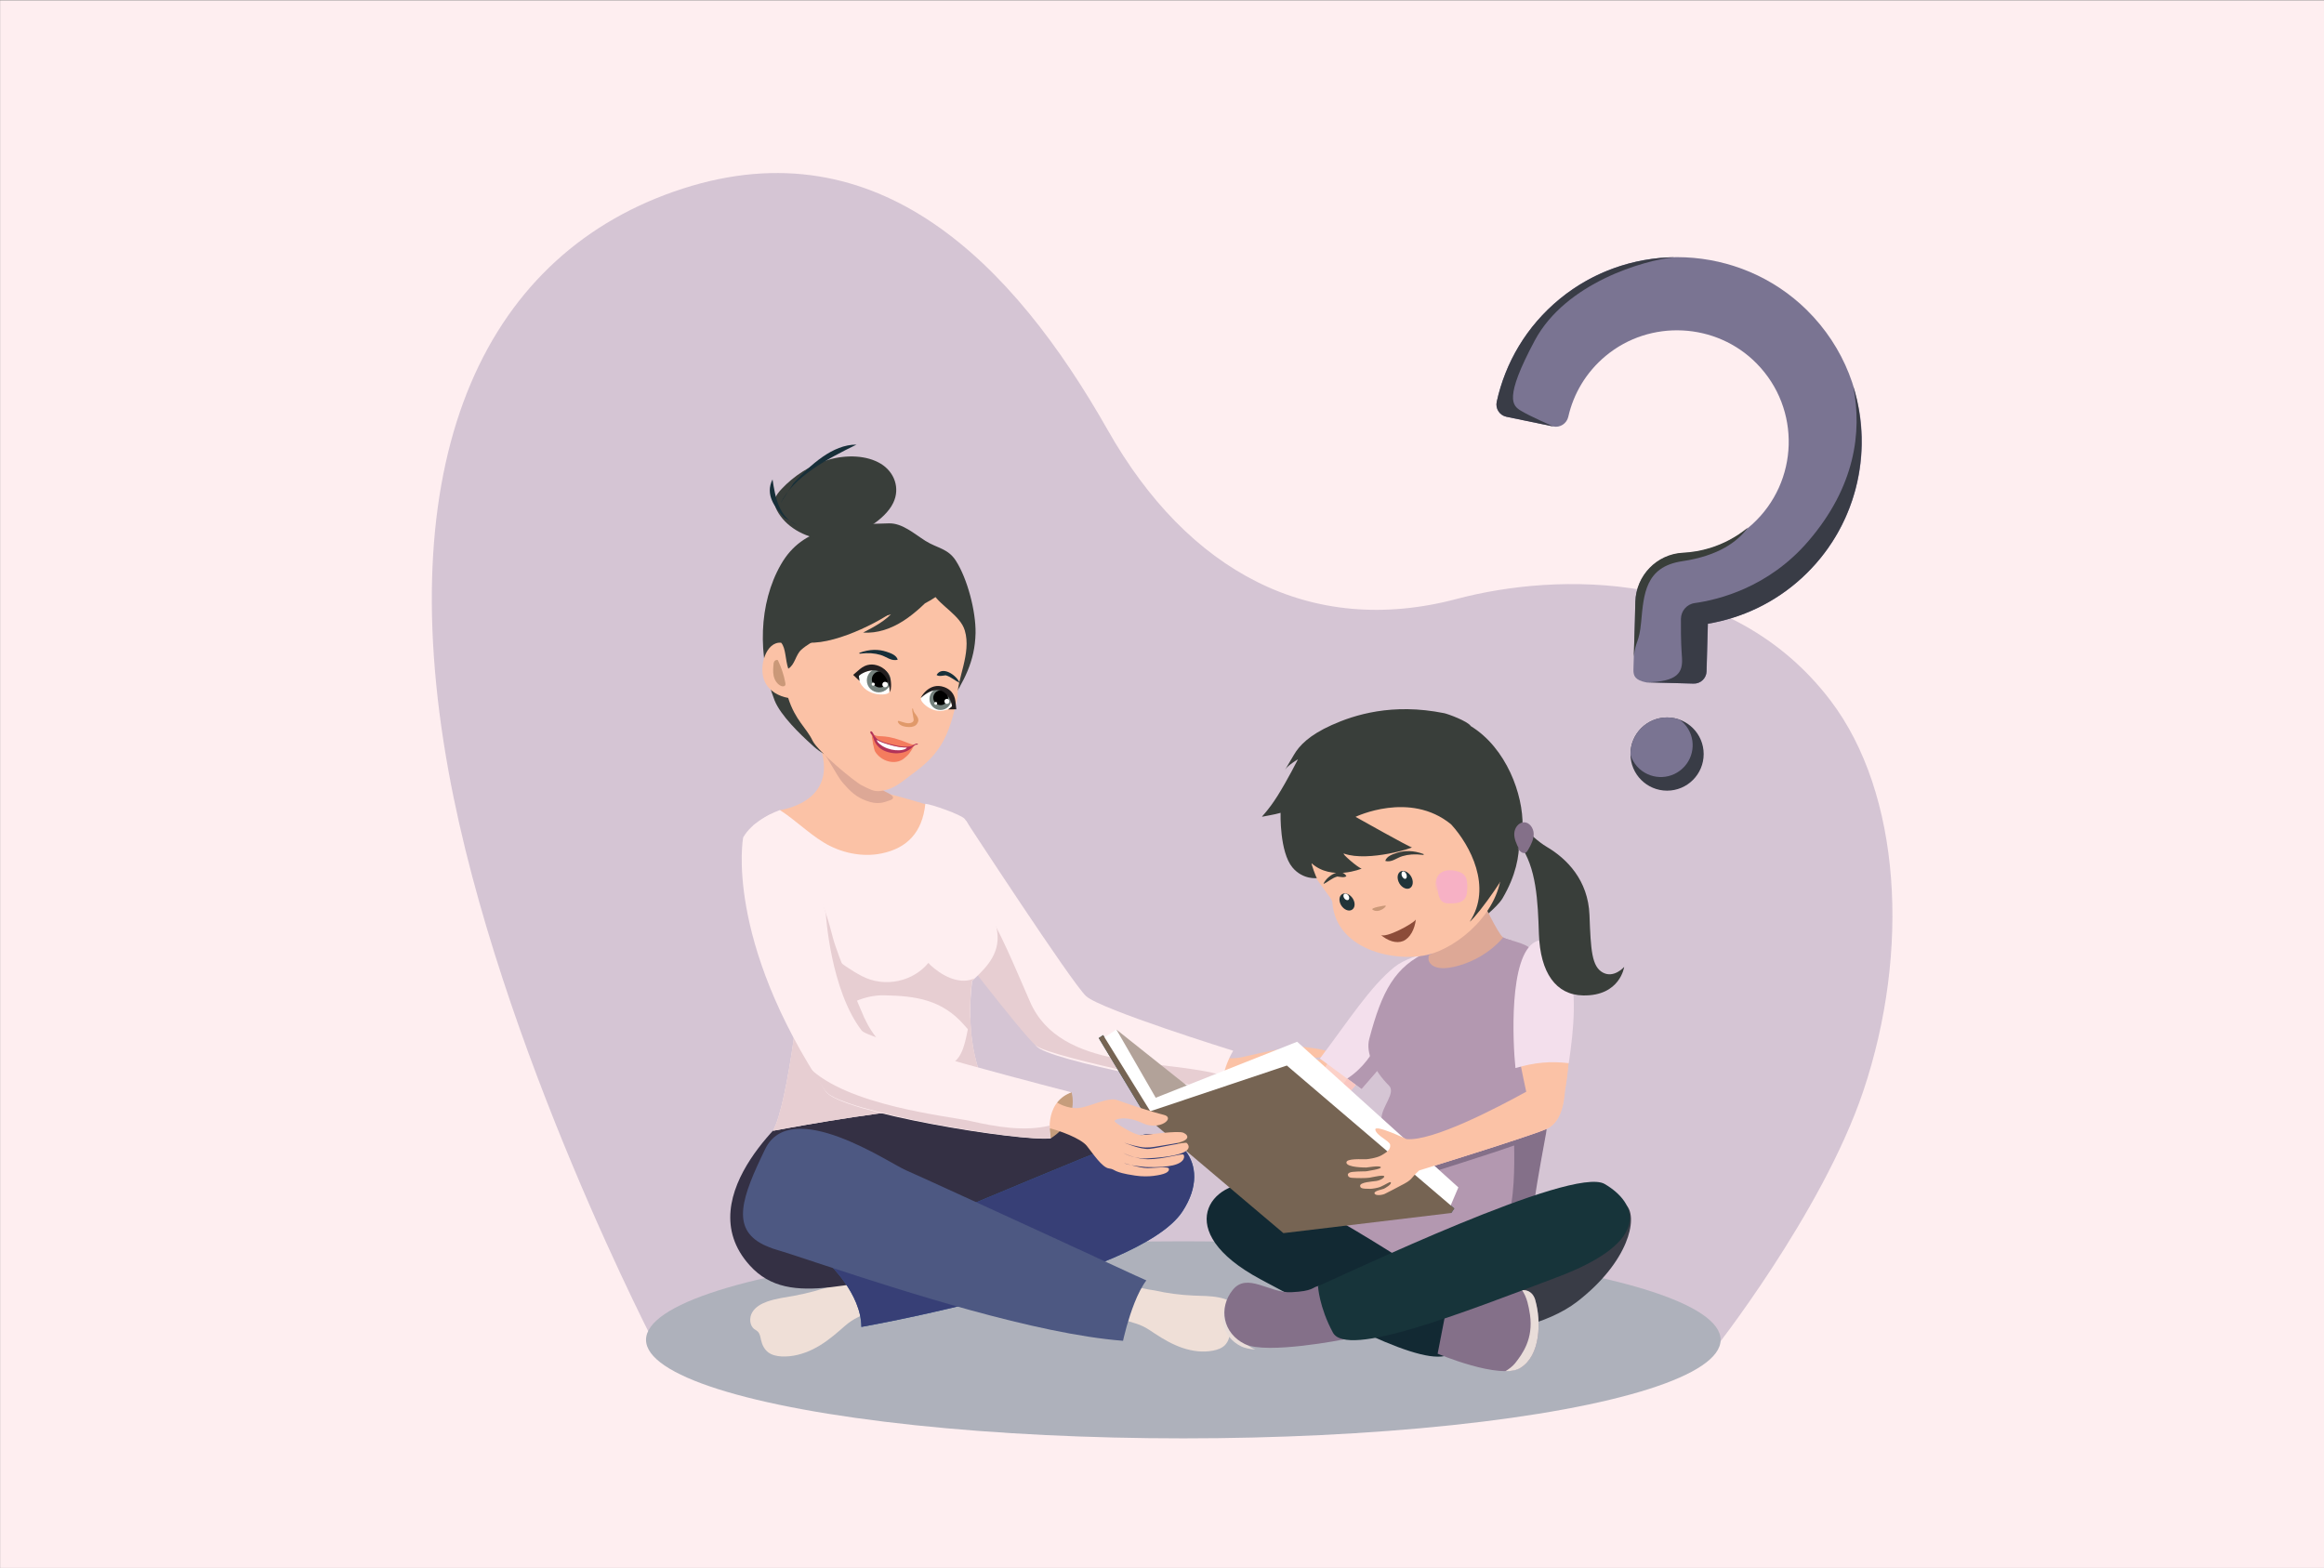 <?xml version="1.0" encoding="utf-8"?>
<!-- Generator: Adobe Illustrator 18.1.1, SVG Export Plug-In . SVG Version: 6.00 Build 0)  -->
<svg version="1.1" id="Layer_1" xmlns="http://www.w3.org/2000/svg" xmlns:xlink="http://www.w3.org/1999/xlink" x="0px" y="0px"
	 viewBox="0 0 1962 1323.9" enable-background="new 0 0 1962 1323.9" xml:space="preserve">
<rect x="0" y="0" width="1962" height="1323.9" fill="#808080" stroke="none"/>
<rect x="0.1" y="0.3" fill="#FEEEF0" width="1962" height="1323.9"/>
<g>
	<path id="XMLID_298_" fill="#D5C5D4" d="M1445.7,1141.5c0,0,92.5-116.8,127.3-220.1c39.9-118.6,31.8-251.5-27.4-329.6
		c-84.5-111.5-230.6-108.7-315.7-86.1c-123.8,32.8-227.2-23.4-294.6-142.4c-80.1-141.3-194-257.1-358.7-204.1
		C411.9,212.3,329.5,381,378.7,651.4c42.4,232.9,177.4,490.1,177.4,490.1H1445.7z"/>
	<ellipse fill-rule="evenodd" clip-rule="evenodd" fill="#AEB1BB" cx="999" cy="1131.3" rx="453.6" ry="83.2"/>
	<path fill="#EFDFD7" d="M953.4,1083.7c-0.1,0-0.1-0.1-0.2-0.1C953.3,1083.6,953.3,1083.6,953.4,1083.7z"/>
	<path fill="#EFDFD7" d="M948.2,1087.2c0.4-1.1,0.9-2.3,1.8-3.1c0.8-0.7,2.2-1,3.1-0.5c-0.2,0-0.4,0.3-0.4,0.5
		c0.1,0.3,0.5,0.5,0.8,0.6c6.9,2.3,14.1,3.9,21.3,4.9c10.6,2.4,21.4,3.8,32.3,4.3c7.5,0.3,15,0.2,22.4,1.7c4.9,1,9.8,2.9,12.9,6.7
		c3.1,3.9,3.7,10.1,0.2,13.6c-0.8,0.7-1.7,1.3-2.3,2.2c-1.6,1.9-1.5,4.7-1.8,7.2c-0.4,3.9-1.7,7.7-4.4,10.5c-2.6,2.6-6.3,3.9-10,4.6
		c-8.6,1.7-17.5,0.5-25.8-2.3c-8.3-2.8-15.9-7.2-23.2-12c-3.3-2.2-6.6-4.5-10.1-6.2c-7.3-3.5-15.6-4.6-23-8
		c-0.2-0.1-0.5-0.2-0.6-0.5c-0.1-0.2-0.1-0.4,0-0.7C943,1102.7,945.2,1094.8,948.2,1087.2z"/>
	<path fill="#EFDFD7" d="M726.1,1075.6c-0.1,0-0.1,0.1-0.2,0.1C725.9,1075.6,726,1075.6,726.1,1075.6z"/>
	<path fill="#EFDFD7" d="M647.7,1099c7.5-2.6,15.4-3.6,23.2-5c11.3-2.1,22.5-5.1,33.2-9.1c7.4-2.1,14.7-4.8,21.6-8.1
		c0.3-0.2,0.7-0.4,0.7-0.7c0-0.2-0.2-0.5-0.4-0.5c0.9-0.7,2.3-0.6,3.3,0.1c1.1,0.7,1.7,1.9,2.4,3c4.2,7.5,7.7,15.5,10.4,23.7
		c0.1,0.2,0.1,0.5,0.1,0.7c-0.1,0.3-0.3,0.4-0.5,0.6c-7.2,4.7-15.8,6.9-23,11.7c-3.5,2.3-6.6,5.2-9.7,7.9
		c-7,6.1-14.3,11.8-22.6,15.9c-8.3,4.1-17.5,6.6-26.7,6.1c-3.9-0.2-8-1.1-11.1-3.4c-3.3-2.5-5.2-6.4-6.1-10.4
		c-0.6-2.6-0.9-5.5-2.9-7.3c-0.8-0.8-1.8-1.3-2.7-1.9c-4.2-3.1-4.5-9.8-1.8-14.3C637.8,1103.5,642.7,1100.8,647.7,1099z"/>
	<path opacity="0.55" fill="#E3C7B9" d="M726.1,1075.6c-0.1,0-0.1,0.1-0.2,0.1C725.9,1075.6,726,1075.6,726.1,1075.6z"/>
	<path fill="#FBC2A6" d="M1049.6,892.4c13.5-3.2,42.8-9.4,47.7-8.8c4.9,0.6,24.4,2.5,23.9,5.2c-0.7,3.1-5.2,5.3-18.7,3.7
		c0,0-15.6,0.3-20,1.7c0,0,16.5-1,22.9-0.1c6.3,0.9,24.7,0.7,25,2.6c0.6,4.4-1.5,9.5-23.2,5.8c-1-0.2-2-0.3-3.1-0.2
		c-4.1,0.2-19.5-0.2-21.1-0.1c0,0,22.3,1.9,24.4,2.3c2.1,0.4,20.8,2.4,21.4,2.8c1.9,1.1,0.2,6.5-4.3,7.6c-3.5,0.9-8.1,0-20.4-1.1
		c0,0-22.9-4-24.3-2.8c-0.7,0.6,11.7,3.8,19,5.6c2.8,0.7,9,2.8,12.2,3.5c12.1,2.4,8.3,11.8-9.8,7.4c-4.4-1.1-14.1-3.2-18.7-4.9
		c-8.6-3.3-17.2-7.3-20.8-6.4c-1.2,1.1,0.1,6.5,7.8,13.7c10,9.4,5.6,17.4,3.4,15.7c-2.7-2.1-12.7-8.6-15.7-10.8
		c-2.9-2.1-13.8-16.6-14.1-16.8c-9.7-6.7-22.1-10.4-29.6-11.9l10.4-14.8C1023.9,891.2,1036.1,895.6,1049.6,892.4z"/>
	<path fill="#FEEEF0" d="M916.9,841.1c12.3,11.3,124.2,46.1,124.2,46.1s-11.3,17.9-8.5,34.4c0,0-149-25.5-158-38.7
		c-9-13.2-79.5-98.6-79.5-98.6s-4-56.6,20.4-91.3C815.6,693,904.7,829.8,916.9,841.1z"/>
	<path fill="#E7CED2" d="M828,759.6c17.4,28.2,28.5,56.5,41.7,86.5c26,59,112.7,47.2,163.2,62.1c-0.8,4.3-1.1,8.9-0.3,13.4
		c0,0-145.7-28.5-158-38.7c-12.2-10.2-79.5-98.6-79.5-98.6s4.9-29.7,16.2-59.4C815.5,736.7,821,748.2,828,759.6z"/>
	<path fill="#FBC2A6" d="M685.5,615.1c0,0,4.3,1.6,5.9,1.5c1.8,1.4,3.7,2.6,5.8,3.5c10.3,4.5,21.1,7.4,31.7,11.2
		c3,16.1,7.1,35.3,23.6,39.6c25,6.5,49.6,14.7,49.6,14.7s-38.7,63.1-76.2,55.2c-37.6-7.9-67.5-56.8-67.5-56.8
		S719.1,676.6,685.5,615.1z"/>
	<path fill="#343044" d="M674.6,933.8c51.5,7.5,184.3,0,184.3,0c33,14.4,124.4,42.6,129.4,57.1c5,14.4-95.2,73.6-180.6,80.5
		c-85.4,6.9-140.2,35.3-174.7-2.9C579.1,1009,674.6,933.8,674.6,933.8z"/>
	<path fill="#396196" d="M998.2,1023c-37,56.3-271,97.4-271,97.4c-0.1-28-27.6-53.6-27.6-53.6c30-11.3,236.2-99.4,262.9-107.9
		C989.3,950.4,1026.2,980.4,998.2,1023z"/>
	<path fill="#373F76" d="M998.2,1023c-37,56.3-271,97.4-271,97.4c-0.1-28-27.6-53.6-27.6-53.6c30-11.3,236.2-99.4,262.9-107.9
		C989.3,950.4,1026.2,980.4,998.2,1023z"/>
	<path fill="#4D5882" d="M967.8,1081.1c0,0-0.3-0.2-1-0.4c-0.2-0.1-0.4-0.2-0.6-0.3c-0.8-0.4-2-0.9-3.5-1.6
		c-0.2-0.1-0.5-0.2-0.7-0.3c-0.9-0.4-1.9-0.9-2.9-1.3c-0.2-0.1-0.3-0.2-0.5-0.2c-6.8-3.1-16.9-7.8-29-13.4c-0.8-0.4-1.6-0.7-2.4-1.1
		c-1.2-0.5-2.3-1.1-3.5-1.6c-0.1-0.1-0.2-0.1-0.3-0.2c-1.1-0.5-2.3-1-3.4-1.6c-0.2-0.1-0.5-0.2-0.7-0.3c-2.1-1-4.3-2-6.5-3
		c-0.8-0.4-1.6-0.8-2.5-1.1c-2-0.9-4-1.9-6.1-2.8c-1.6-0.7-3.3-1.5-4.9-2.3c-0.5-0.2-1-0.5-1.5-0.7c-55.4-25.5-124.8-57.3-133-60.8
		c-13.7-5.8-96.9-62.8-118.8-17.9c-19.7,40.5-29.2,67.1-1.4,80.8c0.1,0,0.1,0.1,0.2,0.1c0.7,0.3,1.4,0.7,2.2,1
		c0.1,0,0.2,0.1,0.3,0.1c0.7,0.3,1.4,0.6,2.2,0.9c0.1,0,0.2,0.1,0.2,0.1c0.8,0.3,1.6,0.6,2.4,0.9c0.2,0.1,0.4,0.1,0.5,0.2
		c0.8,0.3,1.7,0.6,2.6,0.8c3.8,1.1,8.6,2.7,14.3,4.5c5.7,1.9,12.3,4,19.7,6.5c2.4,0.8,5,1.6,7.6,2.5
		c65.1,21.4,177.9,57.9,251.3,63.5c0,0,1.1-5.1,3.1-12.3C954.5,1108.3,960.1,1091.3,967.8,1081.1z"/>
	<path fill="#FEEEF0" d="M636,696.9c3.8-1.4,8.3-7.9,22.4-12.9c13,8.3,23.9,19.4,37.1,27.4c13.9,8.5,32,12.7,48.8,9.2
		c21.4-4.4,34.4-17.7,36.9-41.9c5.1,0.3,30.3,9.2,33.2,12.7c5.2,6.3,6.4,14.8,7.2,20c2.5,17.7,6.2,34.4,10.9,45.7
		c1.9,4.5,9.1,20.4,9.7,33.3c0.9,18.7-14.3,30.6-21.5,37.9c-9.1,76.5,23,106.8,23,106.8s-29.8-0.2-67.9,1.7
		c-38.2,1.9-123.2,18-123.2,18c12.6-21.9,25.4-129.1,24-151.7C675.1,780.6,636,696.9,636,696.9z"/>
	<path fill="#E7CED2" d="M669.6,777.4c2.7,2.3,5.4,4.7,8,7.3c15,14.7,31.2,29.6,49.9,39.4c19.6,10.3,43.6,4.5,56.3-11.1
		c0.5,0.6,1,1.2,1.6,1.8c9,8.4,23.2,16.6,35.9,11.9c0.6-0.2,1.2-0.5,1.8-0.8c-0.9,0.8-1.7,1.7-2.5,2.4c-2,16.9-2,31.4-0.7,43.9
		c-2-2.3-4-4.5-6-6.8c-18.5-21.1-40.3-24.5-67.4-25c-16.6-0.3-32,7.1-45.4,18.8c-11.1,2.5-20.4,7.9-25.2,17.5
		c-0.1,0.1-0.1,0.2-0.2,0.4c-0.1,0-0.1,0-0.2,0c-1.8,0.1-3.7,0.2-5.6,0.2c4.4-31.7,7.2-63.2,6.5-74.3
		C676.1,797.6,673.5,788.3,669.6,777.4z"/>
	<path fill="#E7CED2" d="M637.4,699.9c10,10.2,20.9,19,32.1,28.8c20.5,18.1,26.9,36.7,33.5,62.5c4.5,17.2,22.9,59.2,24.3,62.7
		c5.8,14.6,15.9,30.5,31.4,37.2c54.8,23.6,53.9-1.2,60.5-32.8c1,54.5,24.4,76.8,24.4,76.8s-29.8-0.2-67.9,1.7
		c-38.2,1.9-123.2,18-123.2,18c12.6-21.9,25.4-129.1,24-151.7C675.3,783.8,645.8,718.2,637.4,699.9z"/>
	<path opacity="0.75" fill="#0D9848" d="M920.1,857c0,0,0.1,0.1,0.1,0.1C920.2,857.1,920.2,857.1,920.1,857z"/>
	<path opacity="0.75" fill="#0D9848" d="M919.5,856.5c0.2,0.2,0.4,0.4,0.5,0.5C919.9,856.9,919.7,856.7,919.5,856.5z"/>
	<path fill-rule="evenodd" clip-rule="evenodd" fill="#E9DDD9" d="M1048.8,1093.2c-11.4,14.5-6.7,39.5,11.1,46.3
		c-4.9-0.4-9-1.2-11.9-2.6c-16.9-8.2-20.6-27.6-9.5-41.6c4-5.1,8.9-6.2,14.3-5.5C1051.4,1090.6,1050.1,1091.7,1048.8,1093.2z"/>
	<path fill-rule="evenodd" clip-rule="evenodd" fill="#FCD1C8" d="M1188.3,818.7c-4.7-4.4-17.3,5.8-24.5,13.9
		c-7.2,8.1-69.8,107.5-69.8,107.5l20.9,10.6c0,0,60.1-70.2,62.9-73.7C1180.6,873.7,1188.3,818.7,1188.3,818.7z"/>
	<path fill-rule="evenodd" clip-rule="evenodd" fill="#F3DFEC" d="M1200.1,820.4c-0.6-1.1,2.2-14.6,1.2-14.7
		c-1.3-0.1-16.2,4.5-23.9,10.7c-20.8,16.7-39.5,46.3-63.1,77.4l35.1,25.9c0,0,39.8-45.7,42.1-48.4
		C1194,868.6,1200.1,820.4,1200.1,820.4z"/>
	<path fill-rule="evenodd" clip-rule="evenodd" fill="#B398B0" d="M1137.4,910.7l7.2,5.3l4.9,3.6c0,0,8.4-9.7,17.7-20.4
		c0.1-3.5,0.2-6.9,0.3-10.1c0.4-9.9,1.4-22.8,1.9-26.7C1169.7,860.3,1164.9,892.7,1137.4,910.7z"/>
	<path fill-rule="evenodd" clip-rule="evenodd" fill="#B398B0" d="M1268.9,791.5c4.1,2.5,17.8,4.1,24,10c6.2,5.9,17.2,14.7,19,64
		c1.9,49.3-14.9,157.7-31.2,181.5c-16.9,24.7-159.8,65.3-152.8,2.1c1.9-16.9,37.7-59.2,38.4-104.9c0.2-9.8,12.4-21.5,6.3-27.6
		c-12.6-12.6-19.8-27.7-16.6-39.5c10.7-40.3,21.5-61,49.8-73.7C1208.3,802.4,1268.8,791.4,1268.9,791.5z"/>
	<path fill-rule="evenodd" clip-rule="evenodd" fill="#B398B0" d="M1268.9,791.5c1.5,0.9,4.3,1.7,7.6,2.7c-16.6,21.8-59,43-75,22.5
		c-2.4-3.1-1.4-7.8-0.2-11.1c1.5-0.7,3-1.5,4.7-2.2C1208.3,802.4,1268.8,791.4,1268.9,791.5z"/>
	<path fill-rule="evenodd" clip-rule="evenodd" fill="#393E3A" d="M1279,690.8c0.4,1.7,12.3,28.9-10.5,67.7
		c-4.6,7.8-20.5,19.8-20.5,19.8l1.2-16.3c0,0-8.9-34.5-5.3-41.3C1247.4,713.8,1279,690.8,1279,690.8z"/>
	<path fill-rule="evenodd" clip-rule="evenodd" fill="#DDA896" d="M1249,754.5c1.9,5.3,15.9,34.5,20,37c0,0-12.4,16.5-37,23.7
		c-24.7,7.2-26-4.9-26-4.9l0.1-3.5c22.6-11.4,13.8-34.8,18.3-37.5L1249,754.5z"/>
	<polygon fill-rule="evenodd" clip-rule="evenodd" fill="#296574" points="1084.6,905.3 1225.2,1024.2 1227.8,1020.4 1086.4,899.7 	
		"/>
	<path fill-rule="evenodd" clip-rule="evenodd" fill="#FBC2A6" d="M1094.8,718.1c32.5,47.2,27.1,36.9,30,43.4
		c2.7,42.9,58.6,52.4,85.4,43.3c27.2-9.3,60.9-41,57.3-77.9c23.2-11.8,14.4-39.7,3.7-59.6C1199.1,532,1062.3,670.9,1094.8,718.1z"/>
	<path fill-rule="evenodd" clip-rule="evenodd" fill="#8C4C39" d="M1165.5,789.2c3.7,3.7,27.9-9.4,29.8-12.8
		c-0.9,8.2-4.9,15.7-10.8,18.2C1178.9,796.9,1171.5,794.5,1165.5,789.2z"/>
	<path fill-rule="evenodd" clip-rule="evenodd" fill="#213439" d="M1181.3,736.7c2.2-2.4,6.2-1.5,9,1.9c2.8,3.4,3.2,8.1,1,10.5
		c-2.2,2.4-6.2,1.5-9-1.9C1179.6,743.8,1179.1,739.1,1181.3,736.7z"/>
	<path fill-rule="evenodd" clip-rule="evenodd" fill="#213439" d="M1132.2,755.7c2.2-2.3,6.2-1.5,9,1.8c2.8,3.3,3.2,7.8,1,10
		c-2.2,2.3-6.2,1.5-9-1.8C1130.5,762.5,1130,758,1132.2,755.7z"/>
	<path fill-rule="evenodd" clip-rule="evenodd" fill="#CA9878" d="M1158.8,768.1c5.2,3.8,13.2-3.5,10.6-3.5
		C1168.9,764.6,1156.5,766.5,1158.8,768.1z"/>
	<path fill-rule="evenodd" clip-rule="evenodd" fill="#FFFFFF" d="M1134.6,755.1c0.7-0.9,2.3-0.7,3.4,0.5c1.1,1.2,1.4,2.9,0.7,3.9
		c-0.7,0.9-2.3,0.7-3.4-0.5C1134.1,757.7,1133.8,756,1134.6,755.1z"/>
	<path fill-rule="evenodd" clip-rule="evenodd" fill="#FFFFFF" d="M1183.6,736.4c0.7-1.1,2.1-0.8,3.1,0.6c1,1.4,1.3,3.4,0.6,4.4
		c-0.7,1.1-2.1,0.8-3.1-0.6C1183.1,739.5,1182.9,737.5,1183.6,736.4z"/>
	<path fill-rule="evenodd" clip-rule="evenodd" fill="#847089" d="M1256.2,969.9c-16.8,5.4-34,10.8-45.4,14.3l4.1,3.7
		c10.2-3.2,25.8-8.2,41.4-13.3c3.1-1,6.3-2.1,9.4-3.1c4.3-1.5,8.6-2.9,12.6-4.3c0.3,16.8,0.4,46-5.9,62.9
		c-4,10.6-11.6,26.3-11.6,26.3c8.5,5.2,32.7-16.9,32.7-16.9s0.4-13.1,2.2-27c1.7-13.9,9.5-55.5,9.5-55.5c0.2-1.4,0.4-2.7,0.6-4.1
		c-5.4,2.4-21.4,7.8-39.5,13.6C1263,967.8,1259.6,968.9,1256.2,969.9z"/>
	<path fill-rule="evenodd" clip-rule="evenodd" fill="#FAC6C0" d="M1207.3,981c-6.4,2.1-10.4,3.3-10.4,3.3c-0.2,1.5-1.8,3.7-4.2,6.2
		c-7.6,7.8-23.5,18.1-31.5,18.2c1.9,0.8,5.6,0.2,7.5-0.6c2.5-1.1,11.9-6.2,13.3-6.9c8.9-4.4,8.5-5.4,12.2-9.3c0.9-1,2-2.1,3.6-3.5
		c0,0,5-1.5,12.9-4c11.3-3.5,28.6-8.9,45.4-14.3l10-3.2c18.1-5.9,34.1-11.2,39.5-13.6c14.8-6.5,14.9-30.1,15.5-33.2
		c0.8-4.2,2-12.2,2.8-22.1c-3.5-0.4-6.8-0.7-10-0.8c0,0,3.7,29.2-3.7,41.7c-0.5,0.9-1.5,1.8-2.9,2.9c-6.7,5-22.6,11.9-40.4,18.6
		c-3.6,1.4-7.3,2.7-10.9,4.1C1237.5,971,1218.6,977.3,1207.3,981z"/>
	<path fill-rule="evenodd" clip-rule="evenodd" fill="#FAC6C0" d="M1134.3,915l6.3,5.7c1.3-1.6,2.7-3.1,4-4.7l-7.2-5.3
		C1137.4,910.7,1136,912.7,1134.3,915z"/>
	<polygon fill-rule="evenodd" clip-rule="evenodd" fill="#286172" points="927.6,876.5 967.9,943.4 973.2,941.7 981.6,938.9 
		1015.9,927.7 1084.6,905.3 1086.4,899.7 1012,924.6 979.4,935.6 971.1,938.3 932.6,876 931.3,874 	"/>
	<path fill-rule="evenodd" clip-rule="evenodd" fill="#393C46" d="M1320.3,1012.3c7.7-1.8,44.2-4.5,53.2,5.9
		c9.1,10.4,1.8,46.9-41.9,80.8c-50,38.7-168.5,34.9-159.8,14.4C1178.6,1097.6,1320.3,1012.3,1320.3,1012.3z"/>
	<path fill-rule="evenodd" clip-rule="evenodd" fill="#122933" d="M1245.5,1102.9c-20.3-11.8-147.6-99.8-185.2-103.5
		c-37.6-3.7-72.6,39.8,3.9,80.8c76.5,41.1,149.2,79.9,163.7,59.9C1242.3,1120.2,1245.5,1102.9,1245.5,1102.9z"/>
	<path fill-rule="evenodd" clip-rule="evenodd" fill="#847089" d="M1125.8,1098.3c-2.7-2.7-8.2-13.5-13.1-12.4
		c-4.9,1.1-4,4.3-22.5,5.2c-18.5,0.9-37.5-17.2-49.6-1.8c-12.2,15.3-8.1,36.6,10.4,45.6c18.5,9,83.8-4,83.8-4L1125.8,1098.3z"/>
	<path fill-rule="evenodd" clip-rule="evenodd" fill="#847089" d="M1220.8,1106.5c2.6-2.8,7.8-13.8,12.7-12.8c5,1,20.4,7.4,28,4.1
		c7.6-3.3,29.7-17.5,34.7,0.2c5,17.7,4.5,46.4-12.6,56.9c-17.1,10.5-69.9-11.9-69.9-11.9L1220.8,1106.5z"/>
	<path fill-rule="evenodd" clip-rule="evenodd" fill="#E9DDD9" d="M1291.7,1110.3c-0.6-4.3-1.4-7.9-2.2-10.9c-0.6-2-1.2-3.8-1.9-5.3
		c-0.9-2-1.8-3.6-2.7-4.8c3.4-0.1,6.4,0.8,8.7,3.5c0.6,0.7,1.2,1.6,1.7,2.7c0.4,0.8,0.7,1.6,0.9,2.6c5,17.7,4.5,46.4-12.6,56.9
		c-3.2,2-7.6,2.8-12.7,2.8c3-1.8,5.9-4,8-6.5C1285.6,1142.9,1294.5,1130.4,1291.7,1110.3z"/>
	<path fill-rule="evenodd" clip-rule="evenodd" fill="#17343A" d="M1112.7,1085.9c21.7-9,214.9-102,242-86.2
		c27,15.8,41.5,47.9-39.8,78.6c-81.2,30.7-177.8,68.6-189.6,46.9C1113.6,1103.5,1112.7,1085.9,1112.7,1085.9z"/>
	<path fill-rule="evenodd" clip-rule="evenodd" fill="#B2A299" d="M939.9,878l2.7-8.6l91.6,72.9l-15.9,17.2c0,0-34.7-16.9-35.3-18.4
		C982.3,939.5,939.9,878,939.9,878z"/>
	<path fill-rule="evenodd" clip-rule="evenodd" fill="#FFFFFF" d="M930.5,877.3l12-8l33.2,57.6l119.4-47.3l136.1,123l-6.9,16.2
		c0,0-143.6,21.1-144.2,12.3c-0.6-8.9-109-90.8-109-90.8L930.5,877.3z"/>
	<polygon fill-rule="evenodd" clip-rule="evenodd" fill="#766453" points="1227.8,1020.4 1225.2,1024.2 1083.5,1041.2 967.9,943.4 
		927.6,876.5 931.3,874 971.1,938.3 1086.4,899.7 	"/>
	<path fill-rule="evenodd" clip-rule="evenodd" fill="#FBC2A6" d="M1287.7,809.9c-8.8,5.2-7.1,71.9-5,83.3c2,11.4,5.8,28.6,5.8,28.6
		c-25,13.8-79.3,42.1-101.1,40c0,0-27.1-12.9-26.3-7.9c0.9,5,12.1,9.5,12.5,12.7c0.5,3.6-1.9,5.9-7.7,9.1c-3.9,2.1-10.8,3-12.2,3.1
		c-3.4,0.2-17.6-1-17,3c0.6,4,15.6,4,16.7,4c1.1,0,11.2-1.9,12.3-0.3c1.1,1.6-10.7,3.1-11.6,3.4c-0.6,0.3-6.6,0-12.2,0.6
		c-2.4,0.2-4.1,1.2-4,2.4c0.1,1.4,0.9,2.4,3.3,2.6c4.2,0.3,11.9,0.4,15-0.1c4.8-0.9,11.7-2.5,12.4-1.2c0.5,1-2.9,3.4-6.9,4
		c-2.4,0.4-14.1,0.9-13.4,4.3c0.3,1.7,1.3,2.3,8.4,2.3c1.8,0,6.2-0.7,8.5-1.6c4.8-2,8.2-4.8,8.9-3.9c1.2,1.6-4.7,4.9-5.7,5.4
		c-1,0.5-8.5,1.8-8,3.9c0.5,2.2,6.1,1.6,8.6,0.5c2.5-1.1,11.9-6.2,13.3-6.9c11-5.5,7.8-5.7,15.8-12.9c0,0,93.1-28.7,107.8-35.2
		c14.8-6.5,14.9-30.1,15.5-33.2c3.7-18.3,12.7-109.7-17.1-117.7C1299.7,801,1296.5,804.7,1287.7,809.9z"/>
	<path fill-rule="evenodd" clip-rule="evenodd" fill="#F3DFEC" d="M1279.4,901.8c16.7-4.8,29.5-5.9,45-4.1c4.4-29.3,7.1-60.4-0.5-84
		c-4.7-14.7-16.8-24-27.7-18.5C1273.5,806.9,1277.2,880.9,1279.4,901.8z"/>
	<path fill="#C69D7C" d="M904.6,922.2c0,0,7.5,22.8-17.4,38.9C887.1,961.1,865.3,936.5,904.6,922.2z"/>
	<path fill="#FBC2A6" d="M957.8,977c-3-0.7-6.4-1.7-9.4-3.5C948.4,973.5,952.4,975.5,957.8,977z"/>
	<path fill="#FBC2A6" d="M955,983.7c-2.5-0.5-4.8-1-6-1.7C949,982.1,951.6,982.8,955,983.7z"/>
	<path fill="#FBC2A6" d="M892.4,930.9c0,0,8.6,5.7,18.5,4.6c9.9-1.1,24.5-9.5,32.4-6.6c7.9,2.9,28.8,9.9,39.1,12.4
		c10.4,2.4-3.3,13.9-17.9,7c-14.6-6.9-24.3-3.1-23.5-1.5c0.8,1.6,16.3,11.6,22,11.6c5.7,0,31.6-4.1,36.2-1.9
		c4.6,2.2,6.2,6.9-9.1,9.3c-15.3,2.4-17.3,3.2-22.9,3.1c-5.6-0.1-15-2.9-18.1-4.1c0,0,13.8,6,21.2,5.3c7.4-0.7,30.4-6.2,31.6-5
		c1.1,1.2,10.9,10.9-35.2,13.1c0,0-4,0-8.8-1.1c-5.4-1.5-9.4-3.5-9.4-3.5c3,1.7,6.4,2.8,9.4,3.5c3.4,0.9,7.4,1.7,11.3,1.7
		c13.4,0,28.6-5.1,29.9-3.9c1.1,1,1.8,6.6-9,9.1c-4.9,1.1-12,1.8-22.5,1.4c0,0-7-0.6-12.6-1.6c-3.4-0.9-6-1.7-6-1.7
		c1.2,0.6,3.4,1.2,6,1.7c4.5,1.2,10.4,2.5,13.8,2.5c6,0,17.5-1.7,18,0.4c0.7,3-3.5,5-13.1,6.2c-4.1,0.5-9.7,0.6-15.5-0.3
		c-19.6-2.9-16-5.3-21.9-6c-5.9-0.7-13.7-12.8-18.8-19.1c-5.1-6.3-23.2-13.1-33.6-15.4C873.3,949.5,883.6,921.2,892.4,930.9z"/>
	<path fill="#FEEEF0" d="M649.7,688c26.9,1.3,47.5,83.6,47.5,83.6s3.8,64.3,30.4,98.7c6.3,8.1,176.9,52,176.9,52
		c-24.5,9.4-17.4,38.9-17.4,38.9c-25.9,3-178.2-21.9-189.9-39.5c-86-129.1-69.8-214.6-69.8-214.6C634.9,694.2,649.7,688,649.7,688z"
		/>
	<path fill="#E7CED2" d="M886.2,950.4c-0.2,6.1,0.9,10.7,0.9,10.7c-25.9,3-177.2-22.6-189.9-39.5c-5.4-7.2-10.3-14.1-15-21
		c32.6,33.2,118,41.7,136.8,45.9C841.1,951.5,864.9,955.6,886.2,950.4z"/>
	<g>
		<path fill-rule="evenodd" clip-rule="evenodd" fill="#DDA896" d="M694,632.8c7.7,3.8,15.5,7.7,22.5,12.7c3.4,2.5,6.7,5.3,10.3,7.5
			c5.4,3.3,17.4,2.8,16.5,9c-0.9,6.5,6.9,6.5,10,10.1c0.3,0.3,0.6,0.7,0.6,1.1c0.3,1.2-1.1,2-2.2,2.4c-6.5,2.4-11.2,3.9-20.4,0.5
			c-8.4-3.1-13.3-7.7-19.5-14.8c-5.4-6.1-12.5-21.3-17.9-27.4"/>
	</g>
	<g>
		<path fill="#393E3A" d="M685.2,628.7c-9.6-8.6-26.3-24.7-31.3-37.4c-14.4-37.1-13.5-81.8,5.4-114.7c18.8-32.9,53-33.7,91.1-34.7
			c11.3-0.3,21.1,8.6,30.9,14.8c10,6.3,19,6.3,25.7,16.8c9.7,15.1,16.9,42.6,16.6,61c-0.5,24.1-9.9,40.8-22.2,59.9
			c-13.5,21.1-35.9,33-58.8,36.4C719.6,634,707.5,650,685.2,628.7"/>
	</g>
	<path fill-rule="evenodd" clip-rule="evenodd" fill="#FBC2A6" d="M814.5,532.3c-3.7-12.4-20.1-20.6-26.3-30.4
		c-0.8,0.2-1.6,0.5-2.4,0.7c-15,16.3-47.5,17.2-72.1,26.7c-12,4.6-28.5,11.5-37.2,19.3c-4.9,4.4-5.3,12.6-11,16
		c-2.6-7.6-2-17.3-6-21.9c-12.7-1.3-19.5,20.3-13.9,32.7c3.7,8.3,12,12.5,19.8,13.9c6.1,19.1,15.3,25,20.6,36.1
		c4.2,8.8,35.5,34.7,41.5,37.7c7.1,3.5,10.2,5.4,15.5,4.8c11.8-1.2,18.2-7.8,26.3-13.7c11.4-8.3,18.2-14.7,24.1-23.6
		c8.7-13.1,11.7-28.4,15.1-42.1C807.4,574.2,820.4,551.8,814.5,532.3z"/>
	<path fill-rule="evenodd" clip-rule="evenodd" fill="#172F39" d="M757.9,557c-5.4,1.6-9.6-2.6-14.5-4c-5.1-1.5-10.3-1.9-17.1-1.1
		c-0.6,0.3-0.8-0.1-0.9-0.6c8.7-3.3,16.4-3.2,23-1C752.1,551.5,756.8,553.2,757.9,557z"/>
	<path fill-rule="evenodd" clip-rule="evenodd" fill="#172F39" d="M809.8,575.8c0.1,0.2,0.2,0.5,0.2,0.7c-4-1.9-7.2-5.1-11.6-6.3
		c-2.8,0.3-5.8,1.2-7.7-0.3C795.3,562.1,806.7,569.5,809.8,575.8z"/>
	<path fill="#FFFFFF" d="M724.2,570c0,0,22.6-12.9,26.4,6c0.3,1.6,0.1,6,0.1,8.1C750.7,587.9,726.8,589.2,724.2,570z"/>
	<circle fill="#74817D" cx="741.9" cy="574.5" r="10.1"/>
	<path d="M746,567.6c2.7,1.4,4.2,4.5,3.5,7.6c-0.9,3.7-4.5,5.9-8.2,5.1c-3.7-0.9-5.9-4.5-5.1-8.2c0.9-3.7,4.5-5.9,8.2-5.1
		C745,567.1,745.5,567.3,746,567.6z"/>
	<circle fill="#FFFFFF" cx="747.2" cy="578" r="2.3"/>
	<circle fill="#FFFFFF" cx="737.2" cy="577.7" r="1.3"/>
	<path fill="#231F20" d="M725.1,571c-0.8-1.1,23-16.7,26.3,13.3c0.1,1.1,5-16-9.2-21.9c-5.2-2.1-10.8-2-16.3,2.6
		c-6.6,5.6-5.6,4.9-5.6,4.9l5.4,5.1L725.1,571z"/>
	<path fill="#FFFFFF" d="M804.2,596.3c0,0-7.2-22.7-21.5-12.4c-1.2,0.9-3.8,4-5.1,5.4C775.2,591.8,790.5,607.5,804.2,596.3z"/>
	<circle fill="#74817D" cx="794" cy="590.2" r="9.3"/>
	<path d="M795.8,583.1c-2.7-0.7-5.6,0.4-7.1,3c-1.7,3-0.6,6.8,2.4,8.5c3,1.7,6.8,0.6,8.5-2.4c1.7-3,0.6-6.8-2.4-8.5
		C796.8,583.5,796.3,583.3,795.8,583.1z"/>
	<circle fill="#FFFFFF" cx="799.4" cy="592.2" r="2.1"/>
	<circle fill="#FFFFFF" cx="790" cy="593.9" r="1.2"/>
	<path fill="#231F20" d="M803.5,596.6c1.3-0.2-5.2-25.6-26-7.4c-0.8,0.7,6.5-13.9,19.8-9c4.8,1.8,8.5,5.4,9.3,11.9
		c1,7.9,0.7,6.8,0.7,6.8l-6.8,0.1L803.5,596.6z"/>
	<g>
		<path fill="#B23359" d="M747.2,625c7.9,3.1,19.9,5.4,24.2,3.7c0,0-0.5,2.3-3.4,5.2c-4,4-10.1,5.7-17.3,3.6
			c-11-3.2-12-4.5-13.6-10.6c-0.3-1.1-0.1-5-0.8-7C736.3,619.8,739.4,621.9,747.2,625"/>
		<path fill="#F47C5E" d="M771.7,629.6c-3.2,5.9-4.8,8-9,11.2c-7,5.2-18.6,2.4-23.9-6.2c-1.2-1.9-2.8-12.6-3-15.4
			c0,0,1.5,3.4,1.8,4.7c1,3.5,4.6,10.6,16.4,12c9.8,1.1,15.2-3.7,16.5-5.3C771.7,628.9,771.7,629.6,771.7,629.6"/>
		<path fill="#FFFFFF" d="M764.6,632.3c-6.2,2.9-18.5,0.6-23.8-6c-0.4-0.5-0.4-2.2-1.7-4.3l28.6,6.6L764.6,632.3z"/>
		<path fill="#F47C5E" d="M746.5,621.8c-6.9-0.4-8.6-0.2-9.8-3.3c0,0,1.3,5.7,8.9,8.4c8.6,3,21.5,7.3,28.3,0.8c0,0-1.1,2.3-6.2,0.1
			C758.4,623.9,751,622.1,746.5,621.8"/>
		<path fill="#B23359" d="M737.3,619.5c0,0,1,3.7,5.8,5.9c4.9,2.3,10,3.1,12.5,3.8c2.5,0.7,12,2.5,15.5-0.1c0,0,1.5-1.1,2.5-1.2
			c1.4-0.2,1.9,0.5,0.6,0.9c-0.4,0.1-1-0.5-2.5,0.9c-2.3,2.1-8.7,1.6-12.6,1c-5.6-0.9-13.9-3.3-17-4.9c-2-1.1-3.9-1.8-5.8-5
			c-0.2-0.3,0.1,0-0.6-0.7c-1.5-1.5-1.2-3.4,0.5-2.3"/>
	</g>
	<path fill="#E0996A" d="M758.4,608.6c2.1,0.6,4.1,1.3,6.2,1.8c1.8,0.4,3.6,0.5,5.3-0.4c1.2-0.6,1.6-1.5,1.4-2.7
		c-0.3-2.3-0.7-4.6-1.1-6.9c-0.1-0.7-0.1-1.4-0.1-2.2c0.2,0.1,0.5,0.1,0.7,0.2c0.1,0.5,0.2,1,0.3,1.4c0.9,3.1,4.5,5.3,4.2,8.7
		c0,0.7-0.8,2.1-0.9,2.3c-2.6,4.7-10.7,2.8-12.1,2.3c-2.1-0.8-3.6-1.5-4.4-3.9C758.3,609.1,758.3,608.8,758.4,608.6z"/>
	<g>
		<path fill="#393E3A" d="M789.8,500.8c-8.5,8.4-17,16.9-27.1,23.4s-22,10.8-34,9.9c9.6-5,19.4-10.1,26.2-18.4
			c-17.6,12.7-60.6,33.1-80.9,25.2c7.3-17,37.7-49.9,53.6-59.7c15.9-9.8,36.1-13.5,53.9-7.8c2.2,0.7,4.5,1.6,6,3.3
			c1.8,2,2.3,4.8,2.6,7.4c0.6,5.5,4.7,6.4,9.4,9.4c4.9,3.2-21.8,18.6-24.2,18.3"/>
	</g>
	<g>
		<path fill="#393E3A" d="M696.2,455.7c-18-2.1-33.2-11.4-40.2-24.6c-1.5-2.8-2.6-6-1.9-9.3c0.7-3.2,3.2-6.2,5.8-9
			c10.3-10.9,24-20.1,39.5-24.6s32.5-3.7,44.1,3.3c11.6,7,16.6,20.7,10.6,33.1c-3.6,7.5-10.8,14-18.7,19.2
			c-11.2,7.3-24.3,12.5-37.7,14.9"/>
	</g>
	<g>
		<path fill="#172F39" d="M659,424.8c11.4-22.6,39-37.1,64.1-49.4c-20.3-0.1-38.8,17.2-53.2,32.5"/>
	</g>
	<g>
		<path fill="#172F39" d="M673,443.4c-15.2-6.4-18.5-23.2-20.8-38.6c-6.5,12.8,1.9,23.8,10.1,32.4"/>
	</g>
	<g>
		<path fill="#CA9878" d="M653.2,559.4c-0.4,3.7-0.8,7.4-0.1,11s2.8,7.1,6.1,8.7c1.2,0.6,3.1,0.7,3.7-0.5c0.3-0.6,0.2-1.3,0.1-2
			c-1.2-6.7-3.4-13.1-6.3-19.2c-1.3-0.6-3.1,0.4-3.3,1.9"/>
	</g>
	<path fill-rule="evenodd" clip-rule="evenodd" fill="#393E3A" d="M1169.5,726.9c5.4,1.6,9.6-2.6,14.5-4c5.1-1.5,10.3-1.9,17.1-1.1
		c0.6,0.3,0.8-0.1,0.9-0.6c-8.7-3.3-16.4-3.2-23-1C1175.3,721.4,1170.6,723.1,1169.5,726.9z"/>
	<path fill-rule="evenodd" clip-rule="evenodd" fill="#393E3A" d="M1117.6,745.7c-0.1,0.2-0.2,0.5-0.2,0.7c4-1.9,7.2-5.1,11.6-6.3
		c2.8,0.3,5.8,1.2,7.7-0.3C1132,732.1,1120.6,739.5,1117.6,745.7z"/>
	<path fill="#F7B1C5" d="M1212.7,752.9c-0.7-4.8-1.3-10.2,1.7-14c3.5-4.6,10.4-4.8,15.9-3.2c2.2,0.6,4.4,1.5,5.9,3.2
		c2.5,2.8,2.6,6.9,2.5,10.7c-0.1,3.3-0.2,6.9-2.3,9.5c-2.8,3.4-7.7,3.7-12.1,3.7c-2,0-4.1,0-5.9-1c-2.4-1.4-3.5-4.2-4.1-6.9
		c-1-4.1-1.4-8.4-1.2-12.7"/>
	<g>
		<path fill="#393E3A" d="M1353.2,821.2c-9.4-5.1-10.2-18.9-11.3-48.5c-1.1-29.6-19.2-47.7-36-57.6c-7.1-4.2-14.4-11-20.5-17.5
			c0.6-26.6-13.6-66-43.7-84.5c-2.6-4.2-19.4-10.3-22.4-10.9c-44-8.9-76.1,1.5-95,10c-18.9,8.5-27.3,17.2-31.9,25.1
			c-4.7,7.9-9,15.2-7,12c2-3.2,10.4-8.2,10.4-8.2s-8.7,17.2-17.2,30.8c-8.5,13.5-14.2,18.1-13,17.7c1-0.3,10.7-1.8,15.6-3.3
			l-0.1,0.3c0,0-0.9,32.7,10,45.8c9,10.8,21.2,9,20.7,9c-0.6,0-5.3-13.2-4.4-12.4c17,15.1,42.2,4.4,42.2,4.4
			c-2.5-0.1-18.3-13.8-14.8-12.6c20.7,7.2,59.8-5.3,57-5.4c-2-0.1-47.4-25.7-47.4-25.7s45.8-22.1,80.5,6.2c0.2,0.1,0.3,0.3,0.5,0.5
			c15.7,17.3,34.7,52.6,15.4,81.9c8.5-7.2,34.1-43.9,37.3-54.6c0.4-1.4,0.8-2.8,1.3-4.2c1.4-1.8,2.6-4,3.5-6.6
			c14.3,19.4,15.4,48.1,16.3,75.5c1.1,33.2,14.5,51.7,37.3,52.1c31.3,0.6,34.7-24.1,34.7-24.1S1362.6,826.3,1353.2,821.2z"/>
	</g>
	<path id="XMLID_527_" fill="#7A7492" d="M1316.9,252.3c-28.3,23.2-46.1,54.1-53.3,86.9c-1.3,5.8,2.4,11.5,8.2,12.7l39.6,8.2
		c5.7,1.2,11.3-2.5,12.6-8.2c4.4-19.4,15-37.6,31.6-51.4c37.4-31.1,93.3-28.3,127.4,6.4c37.7,38.3,35.7,99.9-3.7,135.8
		c-10.6,9.7-22.8,16.4-35.7,20.4c-7.5,2.3-15.1,3.6-22.8,4c-22.1,1.1-39.6,19.2-40.2,41.4l-0.4,16.3l-1.2,40.4
		c-0.2,5.9,1.8,9,10.4,10.9l40.5,1.1c5.9,0.2,10.8-4.5,10.9-10.4l1.1-40.2c28.5-4.8,56.1-17.5,79-38.4
		c65.7-59.8,68.5-163.3,4.4-226.5C1468.8,206.1,1378.2,202,1316.9,252.3z"/>
	<circle id="XMLID_526_" fill="#393C46" cx="1407.4" cy="636.7" r="30.9"/>
	<path id="XMLID_525_" fill="#7A7492" d="M1420.2,649.1c11-10,11.8-27,1.8-37.9c-1.2-1.3-2.5-2.5-3.9-3.5
		c-10.5-3.9-22.7-1.9-31.5,6.1c-6.9,6.3-10.2,14.9-10.1,23.5c1.1,3.6,3,7,5.7,10C1392.3,658.3,1409.2,659.1,1420.2,649.1z"/>
	<path id="XMLID_523_" fill="#393C46" d="M1440.7,566.9l1.1-40.2c28.5-4.8,56.1-17.5,79-38.4c46.2-42.1,61.2-105.8,43.8-161.9
		c7.6,38.7,1.4,84.8-38,130.6c-33.5,39-75.7,49.4-95.8,52.2c-6.7,0.9-11.6,6.6-11.7,13.3c-0.1,20.3,0.4,24.4,0.9,33.1
		c0.7,11.9-3.2,20.3-30.8,20.5l40.5,1.1C1435.6,577.4,1440.5,572.8,1440.7,566.9z"/>
	<path id="XMLID_522_" fill="#393C46" d="M1295.7,287.5c26.2-48.9,92.6-67.9,117.8-70.3c-34.3,0.5-68.5,12.1-96.6,35.1
		c-28.3,23.2-46.1,54.1-53.3,86.9c-1.3,5.8,2.4,11.5,8.2,12.7l39.6,8.2c0,0-20.3-8.9-27.4-13.3
		C1276.9,342.5,1269.5,336.5,1295.7,287.5z"/>
	<path id="XMLID_521_" fill="#393E3A" d="M1475.7,445.4c-9.7,8-20.7,13.8-32.1,17.3c-7.5,2.3-15.1,3.6-22.8,4
		c-22.1,1.1-39.6,19.2-40.2,41.4l-0.4,16.3l-0.9,30c1.6-14.1,4.5-11.1,6.2-29.1c2.2-23.5,3.4-46.7,34.5-51.4
		C1451,469.3,1467,457.3,1475.7,445.4L1475.7,445.4z"/>
	<g>
		<path fill-rule="evenodd" clip-rule="evenodd" fill="#847089" d="M1282.3,716.7c-2-4.1-4.1-8.4-3.9-13c0.2-4.6,3.6-9.3,8.1-9.4
			c4.7-0.1,8.2,4.9,8.3,9.7c0.1,4.7-2.2,9.1-4.5,13.2c-0.6,1.1-1.3,2.3-2.4,2.8c-2.6,1.2-5.2-1.6-6.8-4"/>
	</g>
</g>
</svg>
